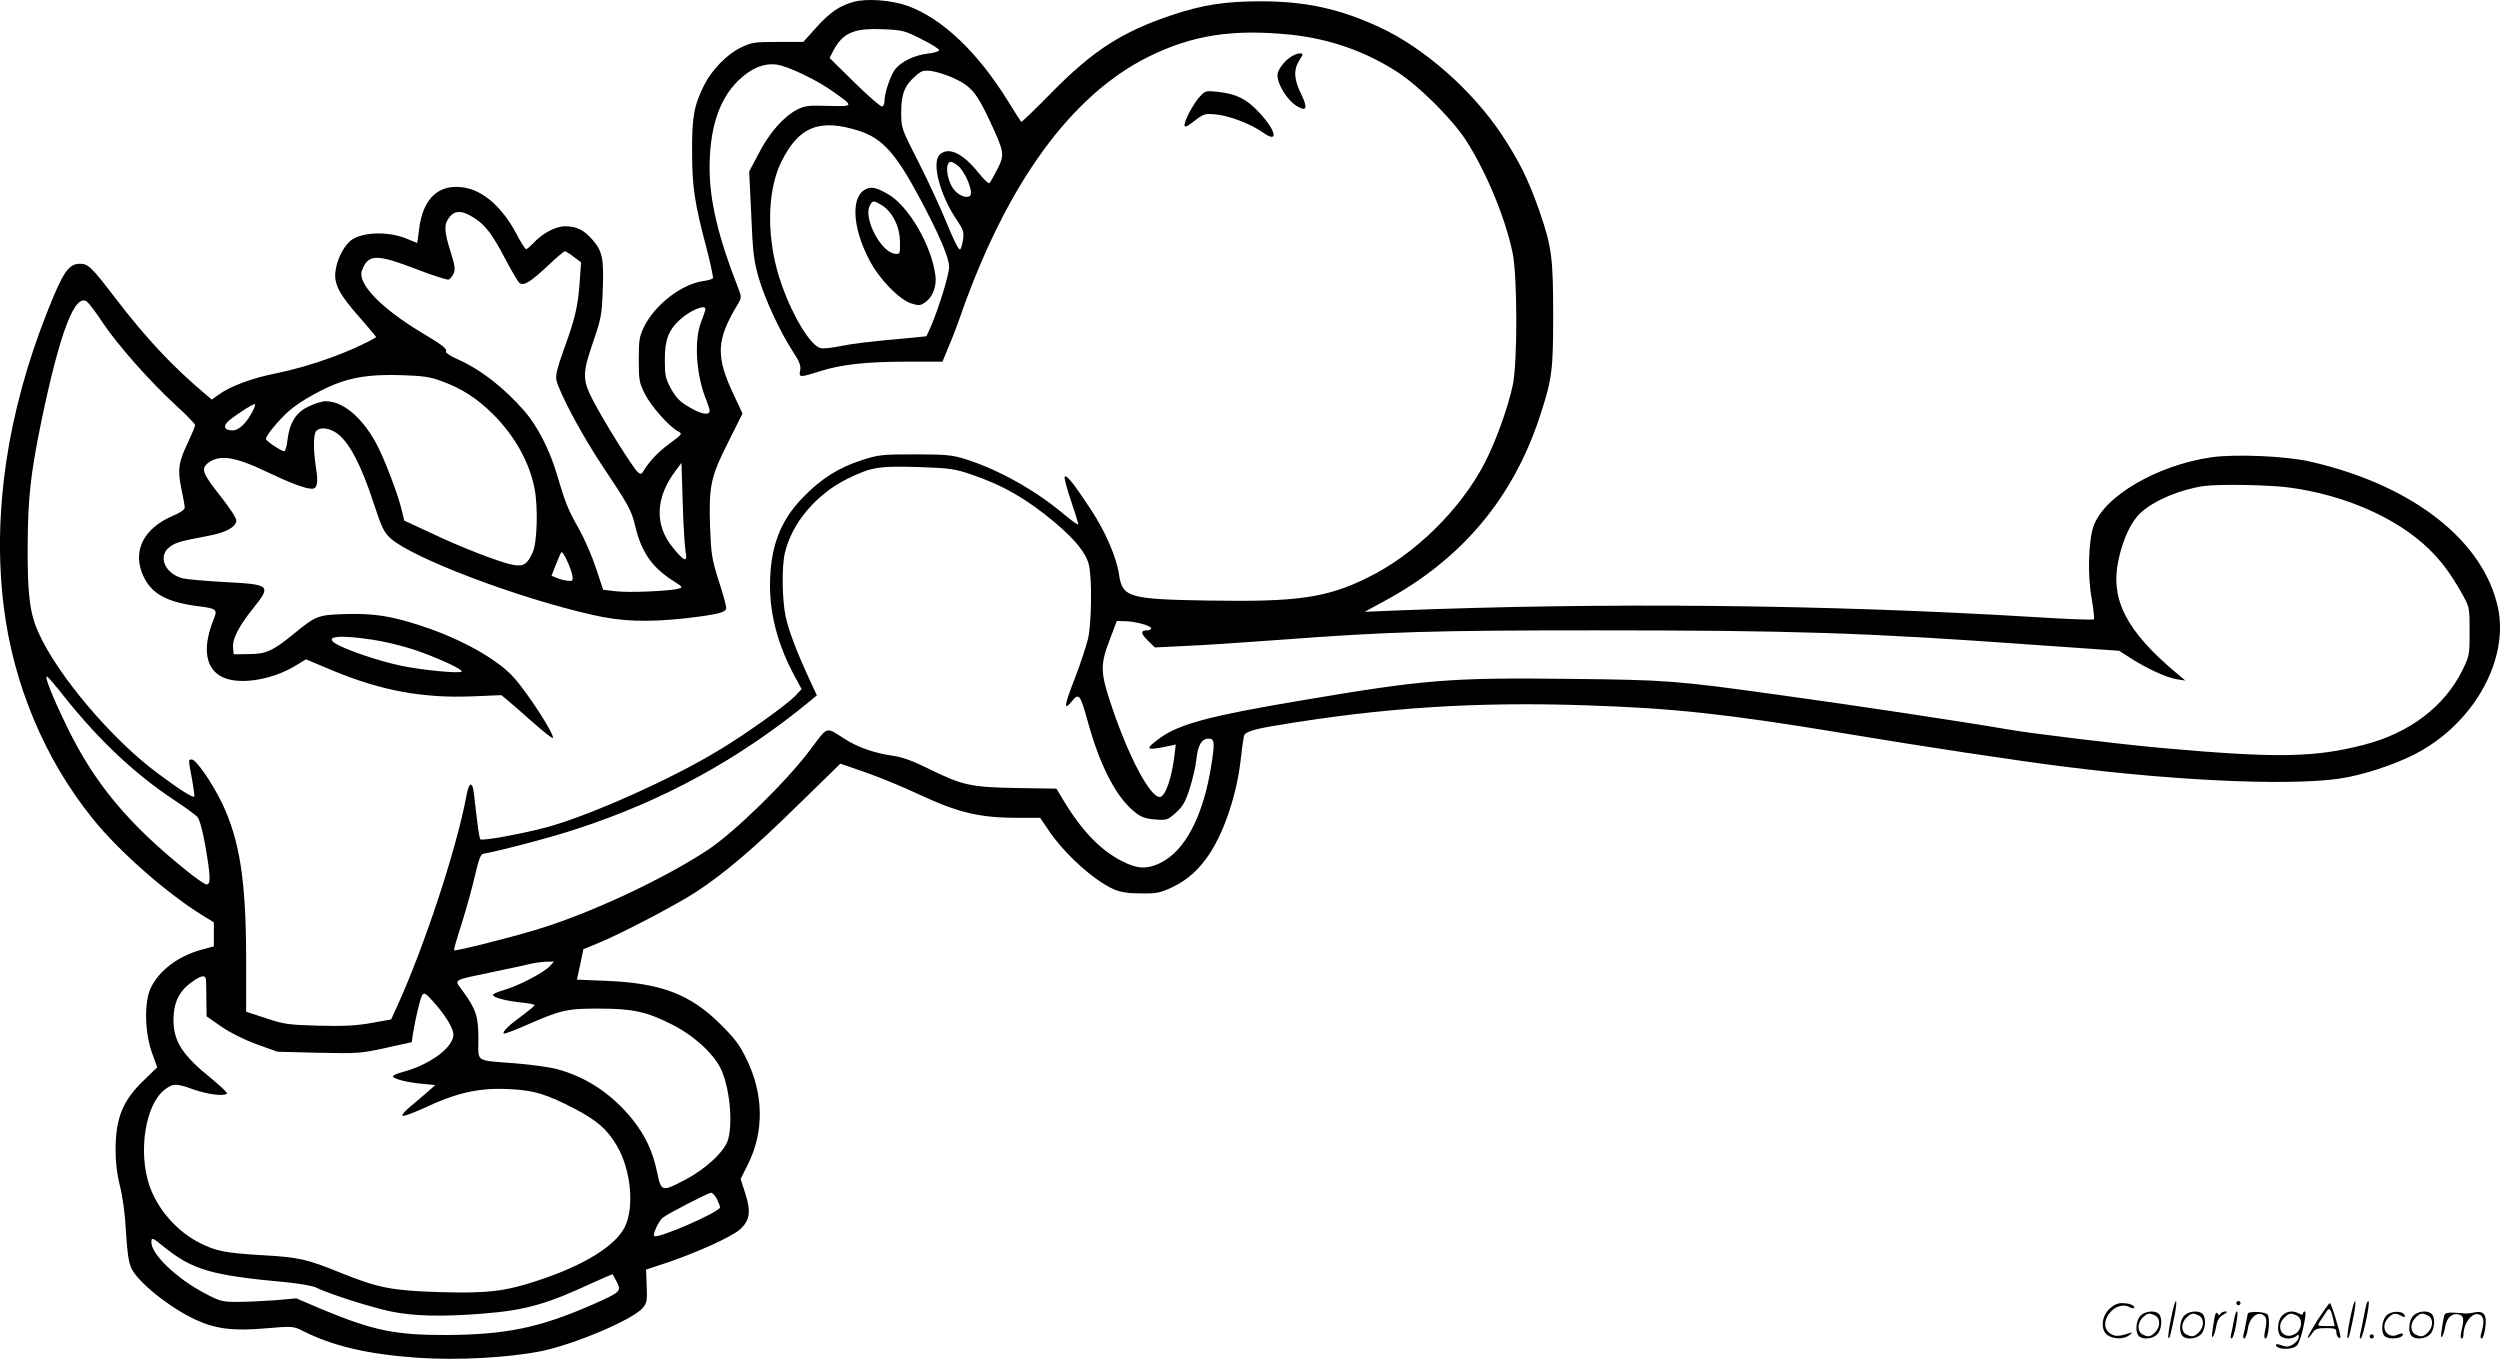<svg version="1.0" xmlns="http://www.w3.org/2000/svg"
  viewBox="0 0 1200.264 652.355"
 preserveAspectRatio="xMidYMid meet">
<g transform="translate(-0.319,652.637) scale(0.1,-0.1)"
fill="#000000" stroke="none">
<path d="M4100 6517 c-67 -19 -113 -50 -180 -125 l-60 -67 -123 0 c-113 0
-126 -2 -179 -28 -64 -31 -137 -106 -173 -177 -49 -97 -60 -154 -59 -320 0
-170 11 -245 70 -468 19 -73 32 -136 30 -141 -3 -5 -24 -11 -46 -14 -103 -14
-231 -112 -284 -218 -23 -47 -26 -64 -26 -159 0 -98 2 -112 30 -166 29 -58
115 -155 159 -179 22 -11 20 -13 -42 -59 -56 -41 -98 -86 -127 -135 -7 -12
-11 -12 -24 -2 -22 18 -161 240 -212 338 -56 106 -56 134 -3 288 38 111 42
130 46 251 6 149 -2 186 -50 240 -40 46 -76 64 -130 64 -47 0 -111 -34 -156
-84 -14 -14 -28 -26 -32 -26 -4 0 -25 32 -45 71 -68 129 -159 210 -253 225
-122 20 -199 -53 -216 -203 -4 -35 -8 -63 -10 -63 -1 0 -22 9 -46 19 -93 40
-228 34 -277 -12 -33 -31 -61 -89 -68 -141 -9 -62 18 -114 118 -226 44 -50 79
-92 77 -93 -115 -67 -313 -139 -476 -172 -124 -25 -223 -62 -284 -106 l-29
-21 -32 27 c-159 134 -281 265 -431 460 -113 148 -130 165 -170 165 -54 0 -81
-39 -155 -226 -194 -487 -266 -973 -211 -1419 46 -375 198 -736 428 -1020 127
-158 358 -360 529 -465 l52 -32 0 -57 0 -58 -62 -17 c-112 -31 -203 -101 -242
-185 -31 -68 -28 -210 6 -307 l26 -72 -64 -62 c-102 -98 -135 -180 -136 -333
0 -62 7 -119 21 -175 13 -49 25 -137 29 -220 6 -99 13 -147 26 -175 33 -68
184 -189 309 -247 95 -44 182 -55 337 -41 129 11 132 10 178 -13 143 -72 309
-111 544 -128 197 -14 444 0 603 32 165 35 443 154 486 209 18 22 20 37 17
104 l-3 78 100 33 c147 50 308 123 350 159 48 43 55 85 26 175 l-22 68 35 70
c78 156 76 336 -6 504 -33 69 -57 101 -127 170 -144 143 -284 196 -542 207
l-146 6 16 73 15 73 75 31 c109 45 373 183 466 244 135 88 281 212 491 419
l202 197 124 -43 c68 -24 177 -69 243 -100 199 -93 299 -117 486 -117 l106 0
36 -53 c76 -116 219 -246 317 -290 33 -14 68 -20 130 -20 75 -1 93 2 152 30
74 35 132 88 182 166 71 111 128 286 146 447 6 56 14 108 16 115 7 18 48 31
159 49 507 85 954 114 1485 96 419 -14 673 -41 1240 -135 383 -64 828 -131
1051 -159 583 -74 1152 -95 1364 -51 120 24 264 76 351 126 262 149 420 441
371 683 -67 325 -410 594 -902 706 -116 27 -360 37 -474 21 -262 -38 -518
-188 -567 -332 -24 -69 -29 -236 -9 -343 9 -54 14 -100 11 -103 -3 -4 -133 1
-289 11 -1000 60 -2048 71 -3067 31 l-145 -6 92 50 c371 199 620 494 749 888
59 180 64 219 64 489 0 273 -7 326 -66 497 -53 151 -96 238 -181 367 -143 215
-373 416 -585 515 -195 90 -357 125 -573 125 -168 0 -279 -17 -425 -66 -239
-80 -378 -169 -578 -372 -78 -80 -144 -143 -146 -141 -2 2 -32 49 -66 104
-145 233 -314 393 -479 453 -79 28 -198 37 -261 19z m328 -179 c47 -23 85 -47
84 -53 -1 -5 -25 -13 -54 -16 -63 -7 -128 -38 -157 -75 -22 -28 -51 -113 -51
-150 0 -13 -5 -26 -10 -29 -6 -4 -65 47 -132 113 l-122 120 19 37 c46 85 99
107 239 101 93 -4 104 -7 184 -48z m1771 22 c188 -20 361 -80 517 -182 102
-67 257 -221 324 -323 97 -150 190 -373 225 -541 24 -115 24 -530 1 -637 -24
-112 -81 -268 -134 -372 -116 -225 -338 -443 -565 -553 -195 -96 -337 -116
-755 -109 -389 6 -420 15 -436 124 -12 84 -67 210 -136 314 -80 122 -116 167
-125 157 -4 -3 9 -54 29 -112 20 -59 36 -111 36 -117 0 -5 -30 16 -67 47 -137
116 -314 215 -474 266 -65 20 -94 23 -244 23 -160 0 -175 -2 -258 -29 -110
-36 -193 -89 -279 -178 -110 -113 -157 -239 -158 -421 0 -147 40 -293 120
-440 l32 -59 -32 -34 c-45 -45 -236 -182 -368 -261 -227 -138 -620 -313 -823
-368 -124 -33 -311 -67 -320 -58 -4 5 -12 60 -19 122 -7 63 -14 121 -17 128
-10 27 -21 11 -32 -49 -48 -254 -203 -722 -330 -1000 l-30 -66 -95 -17 c-72
-13 -132 -16 -253 -13 -144 4 -167 7 -253 36 l-95 31 0 263 c-1 367 -31 560
-115 737 -48 99 -125 211 -146 211 -17 0 -17 2 1 -94 8 -44 13 -81 11 -84 -7
-7 -70 33 -176 112 -218 161 -479 469 -570 671 -44 95 -55 185 -54 420 1 229
14 347 65 595 90 434 163 624 221 577 9 -7 43 -52 76 -102 71 -106 223 -278
350 -395 51 -46 92 -89 92 -95 0 -6 -16 -43 -35 -84 -45 -94 -50 -129 -31
-221 9 -41 16 -82 16 -91 0 -9 -21 -24 -54 -38 -147 -61 -202 -176 -141 -298
41 -81 114 -119 267 -138 78 -10 86 -16 69 -57 -54 -132 -45 -228 25 -274 75
-50 244 -28 367 47 l49 30 131 -55 c232 -96 430 -132 665 -123 l142 6 33 -27
c17 -14 72 -62 120 -105 49 -43 91 -76 94 -74 12 13 -123 221 -190 294 -79 86
-249 181 -436 243 -147 49 -236 63 -375 58 -127 -4 -137 -8 -245 -97 -100 -81
-131 -95 -216 -95 l-70 -1 -3 32 c-4 40 26 100 92 183 94 117 91 120 -132 132
-92 5 -183 13 -203 18 -84 23 -119 105 -63 149 29 23 55 30 184 54 88 17 133
41 138 73 1 11 -28 57 -73 114 -88 111 -98 135 -65 162 55 44 130 33 284 -41
111 -53 185 -81 216 -81 27 0 32 28 20 102 -13 85 -13 161 2 176 18 18 57 15
93 -8 60 -37 122 -153 184 -345 36 -110 48 -135 79 -163 104 -94 605 -285 967
-367 141 -33 266 -37 450 -17 154 18 195 28 195 50 0 9 -16 69 -37 132 -33
106 -36 127 -41 264 -6 191 4 235 89 403 l67 134 -43 92 c-87 184 -83 262 21
434 18 31 18 33 0 80 -95 242 -136 417 -136 572 0 190 44 326 134 417 63 62
126 89 190 80 56 -9 192 -74 271 -131 99 -70 99 -70 -25 -67 -95 3 -113 1
-150 -18 -64 -33 -134 -112 -184 -210 l-46 -87 10 -209 c7 -179 13 -222 35
-299 30 -104 103 -261 164 -355 33 -50 40 -70 36 -92 -8 -35 -3 -35 95 -4 102
33 224 46 422 46 l166 0 30 73 c17 39 44 110 60 157 221 627 527 1048 897
1233 212 105 404 135 684 107z m-1612 -211 c78 -37 105 -69 164 -194 75 -160
77 -170 40 -242 -17 -34 -34 -64 -38 -66 -5 -3 -28 20 -53 51 -75 94 -145 126
-186 85 -39 -40 3 -198 87 -319 26 -39 31 -52 26 -86 -3 -22 -9 -44 -14 -49
-6 -6 -31 44 -63 123 -30 73 -91 206 -137 296 -82 161 -83 163 -83 238 0 88
16 130 67 174 31 28 39 30 81 25 26 -4 75 -20 109 -36z m-462 -250 c114 -36
178 -107 294 -324 94 -176 141 -286 141 -330 0 -37 -49 -196 -88 -287 l-21
-46 -68 -7 c-211 -19 -285 -28 -348 -41 -38 -8 -80 -12 -92 -9 -47 11 -131
147 -186 302 -75 207 -75 447 -2 594 84 168 182 207 370 148z m473 -165 c39
-27 83 -136 61 -149 -19 -12 -57 5 -79 35 -23 32 -36 90 -27 115 8 19 17 19
45 -1z m-2318 -254 c55 -35 89 -81 155 -208 27 -51 55 -98 62 -104 20 -16 53
4 139 85 39 37 75 67 79 67 5 0 24 -12 43 -27 l35 -26 -7 -98 c-8 -114 -22
-173 -77 -324 -28 -78 -39 -119 -35 -141 11 -57 124 -269 221 -414 128 -192
140 -213 159 -294 30 -121 79 -192 176 -255 52 -33 54 -35 29 -41 -43 -12
-242 -20 -302 -12 l-58 7 -35 105 c-19 58 -56 143 -83 190 -51 90 -64 123
-106 265 -34 114 -93 228 -154 298 -102 116 -212 201 -326 251 -31 14 -54 30
-51 34 8 13 -15 31 -114 90 -197 118 -313 238 -289 300 30 79 68 80 259 7 79
-31 150 -53 157 -51 7 3 18 16 24 29 9 19 6 41 -15 106 -31 99 -32 130 -5 165
27 34 61 33 119 -4z m1110 -437 c0 -5 -9 -33 -21 -63 -35 -91 -23 -259 26
-376 8 -20 15 -43 15 -50 0 -24 -43 -16 -100 19 -42 24 -62 45 -85 87 -27 49
-30 64 -30 140 0 94 18 142 72 191 47 44 123 76 123 52z m-1268 -346 c99 -36
172 -83 252 -163 102 -103 172 -229 196 -355 17 -89 12 -258 -9 -304 -26 -57
-43 -69 -92 -61 -57 9 -252 84 -400 155 l-125 58 -13 54 c-21 84 -87 255 -125
323 -69 123 -158 196 -239 196 -18 0 -56 -12 -84 -26 -60 -29 -90 -78 -100
-163 -3 -28 -10 -51 -15 -51 -14 0 -88 49 -88 59 0 16 58 87 108 132 55 50
175 116 257 143 83 27 163 35 290 31 96 -3 134 -8 187 -28z m-906 -145 c-29
-57 -66 -92 -96 -92 -35 0 -46 15 -28 37 16 20 130 95 135 89 3 -2 -2 -18 -11
-34z m2079 -676 c10 -52 -7 -46 -62 22 -89 109 -83 241 15 370 l27 36 6 -195
c3 -107 10 -211 14 -233z m1367 374 c155 -52 271 -119 407 -233 96 -82 147
-144 161 -199 17 -61 14 -283 -3 -358 -9 -36 -36 -119 -61 -184 -54 -138 -58
-166 -18 -118 36 44 41 37 80 -104 58 -210 139 -363 228 -430 27 -21 50 -29
94 -32 55 -4 59 -3 99 33 33 30 46 52 67 119 14 44 28 106 31 136 7 68 25 100
58 100 29 0 31 -15 15 -120 -39 -254 -129 -424 -253 -480 -59 -27 -104 -25
-173 10 -104 51 -196 146 -284 292 l-35 58 -190 3 c-223 4 -261 13 -420 91
-81 40 -129 58 -182 65 -86 13 -162 40 -225 80 -92 59 -78 63 -164 -51 -114
-153 -364 -397 -494 -483 -211 -139 -561 -303 -815 -380 -134 -41 -397 -107
-402 -101 -2 2 15 61 38 132 22 71 51 174 63 229 19 80 27 101 42 103 72 12
328 79 444 118 419 136 787 338 1125 617 l30 25 -34 73 c-66 143 -102 240
-116 306 -17 79 -19 238 -4 303 33 145 152 285 303 359 114 55 148 61 341 55
142 -5 170 -8 247 -34z m6338 -65 c263 -37 505 -143 659 -289 65 -62 113 -127
169 -228 31 -56 32 -62 32 -173 0 -112 -1 -118 -35 -187 -86 -174 -254 -301
-471 -357 -238 -62 -420 -65 -969 -16 -201 18 -625 69 -745 90 -215 37 -738
116 -1095 165 -495 69 -540 72 -1000 77 -578 7 -700 -3 -1285 -102 -443 -74
-593 -114 -685 -180 -80 -58 -74 -64 42 -40 l31 7 -5 -43 c-13 -116 -45 -209
-72 -209 -46 0 -147 189 -227 425 -59 172 -60 207 -13 330 l34 90 40 -1 c51
-1 125 -22 125 -34 0 -6 -9 -10 -19 -10 -33 0 -32 -15 4 -50 l33 -32 144 7
c79 3 287 17 463 30 505 38 721 45 1505 45 955 0 1300 -11 2116 -70 l401 -28
58 -37 c78 -50 171 -92 220 -100 l40 -6 -45 38 c-237 199 -315 350 -277 536
21 103 62 190 108 232 66 60 191 112 304 128 76 10 314 6 415 -8z m-8248 -426
c2 -20 -1 -24 -22 -21 -14 1 -37 7 -52 13 l-27 11 20 51 c11 28 23 56 27 61 7
12 48 -77 54 -115z m-959 -304 c55 -8 145 -30 202 -49 102 -35 225 -90 225
-103 0 -12 -185 5 -290 27 -104 21 -274 79 -318 108 -52 34 23 41 181 17z
m-1484 -270 c168 -211 340 -374 531 -500 52 -34 102 -71 111 -81 10 -11 26
-68 38 -139 25 -144 27 -185 6 -185 -8 0 -52 30 -97 67 -279 224 -442 420
-572 688 -69 141 -112 249 -97 243 5 -1 41 -43 80 -93z m2333 -1298 c-30 -31
-146 -92 -214 -112 -32 -9 -58 -20 -58 -25 0 -13 63 -29 138 -37 34 -3 62 -9
62 -12 0 -4 -27 -26 -59 -50 -65 -47 -97 -78 -89 -87 3 -2 52 16 109 41 163
72 196 80 349 79 159 0 226 -14 347 -75 105 -52 199 -138 236 -212 42 -86 60
-255 36 -341 -16 -57 -106 -141 -205 -193 -114 -60 -116 -59 -136 35 -20 99
-56 176 -119 255 -98 121 -222 204 -364 241 -33 9 -121 21 -195 27 -200 16
-180 3 -180 117 0 108 -11 142 -74 229 -43 60 -60 50 149 94 83 17 164 35 180
39 17 4 48 8 69 9 l39 1 -21 -23z m-1650 -64 c1 -10 2 -54 2 -97 l1 -79 70
-49 c42 -29 110 -63 170 -85 l100 -36 197 -5 c187 -4 204 -3 322 23 l126 28 5
36 c13 80 36 177 46 191 8 12 17 7 50 -30 59 -65 99 -130 99 -160 0 -62 -112
-145 -242 -180 -27 -7 -48 -16 -48 -21 0 -12 65 -29 139 -36 l64 -6 -35 -31
c-19 -17 -56 -48 -81 -69 -26 -21 -45 -42 -42 -47 3 -5 47 11 98 34 168 79
275 102 426 93 110 -6 170 -25 300 -92 108 -56 159 -100 205 -178 69 -116 86
-299 38 -393 -46 -90 -195 -182 -409 -253 -164 -55 -247 -65 -482 -58 -225 7
-291 20 -466 90 -169 69 -206 77 -380 87 -182 11 -223 19 -303 59 -109 55
-202 161 -241 274 -56 163 -20 391 73 462 41 31 54 31 141 0 66 -23 144 -33
158 -19 3 4 -29 34 -71 69 -143 115 -186 181 -186 285 0 81 27 138 86 180 47
34 67 38 70 13z m2453 -1053 c8 -16 15 -34 15 -40 0 -22 -300 -153 -316 -138
-8 9 21 71 41 88 23 19 217 119 232 120 7 0 19 -13 28 -30z m-2662 -224 c144
-117 229 -142 596 -176 63 -6 126 -17 141 -25 55 -28 266 -96 360 -115 111
-23 247 -26 446 -10 201 16 305 46 528 150 48 22 90 40 91 38 1 -2 10 -18 20
-37 22 -44 18 -48 -115 -107 -252 -111 -414 -145 -700 -147 -249 -1 -355 21
-605 125 l-119 51 -101 -9 c-55 -4 -136 -8 -180 -8 -75 0 -85 2 -160 42 -133
70 -255 186 -255 244 0 25 5 23 53 -16z M6200 6253 c-27 -18 -51 -47 -61 -73
-15 -37 38 -132 92 -164 46 -27 52 -9 19 59 -35 71 -37 116 -9 161 20 32 20
34 2 34 -10 0 -30 -8 -43 -17z M5764 6063 c-30 -32 -74 -114 -74 -138 0 -12
13 -6 48 21 44 34 51 36 102 31 65 -6 168 -45 227 -87 77 -55 64 8 -19 97 -61
65 -108 88 -195 98 -60 7 -63 6 -89 -22z M4164 5620 c-77 -31 -71 -183 14
-344 47 -90 144 -190 202 -207 36 -11 43 -10 68 8 34 25 53 77 46 128 -19 144
-129 333 -227 389 -54 31 -77 37 -103 26z m73 -79 c51 -32 86 -102 87 -175 1
-59 0 -61 -24 -58 -67 7 -153 171 -121 231 14 26 18 26 58 2z M10426 194 c-10
-47 -15 -88 -12 -91 5 -6 9 7 30 110 7 37 10 67 6 67 -4 0 -15 -39 -24 -86z
M10740 270 c0 -5 5 -10 10 -10 6 0 10 5 10 10 0 6 -4 10 -10 10 -5 0 -10 -4
-10 -10z M11286 194 c-10 -47 -15 -88 -12 -91 5 -6 9 7 30 110 7 37 10 67 6
67 -4 0 -15 -39 -24 -86z M11366 269 c-3 -8 -10 -41 -16 -74 -6 -33 -14 -68
-16 -77 -3 -10 -1 -18 3 -18 10 0 46 171 38 178 -2 3 -7 -1 -9 -9z M10129 241
c-38 -38 -41 -101 -7 -125 29 -20 79 -20 104 0 18 14 18 15 1 10 -53 -17 -69
-17 -92 -2 -69 45 21 166 94 126 12 -6 21 -7 21 -1 0 12 -25 21 -62 21 -19 0
-39 -10 -59 -29z M11130 189 c-28 -45 -49 -83 -47 -85 2 -3 12 7 21 21 14 21
24 25 66 25 43 0 50 -3 50 -19 0 -11 5 -23 10 -26 6 -3 10 -3 10 1 0 20 -44
164 -51 164 -4 0 -30 -37 -59 -81z m75 4 l7 -33 -42 0 c-42 0 -42 0 -28 23 8
12 21 32 29 44 15 25 22 18 34 -34z M10280 210 c-22 -22 -27 -79 -8 -98 19
-19 66 -14 88 8 22 22 27 79 8 98 -19 19 -66 14 -88 -8z m71 0 c25 -14 25 -54
-1 -80 -23 -23 -33 -24 -61 -10 -25 14 -25 54 1 80 23 23 33 24 61 10z M10490
210 c-22 -22 -27 -79 -8 -98 19 -19 66 -14 88 8 22 22 27 79 8 98 -19 19 -66
14 -88 -8z m71 0 c25 -14 25 -54 -1 -80 -23 -23 -33 -24 -61 -10 -25 14 -25
54 1 80 23 23 33 24 61 10z M10636 204 c-3 -16 -8 -47 -11 -69 -8 -51 10 -26
19 27 5 27 15 42 34 53 18 10 22 14 10 15 -9 0 -20 -5 -24 -11 -5 -8 -9 -8
-14 1 -5 8 -10 3 -14 -16z M10737 223 c-2 -4 -7 -26 -11 -48 -4 -22 -9 -48
-12 -57 -3 -10 -1 -18 4 -18 4 0 14 28 20 62 11 58 10 81 -1 61z M10795 220
c-1 -3 -5 -23 -9 -45 -4 -22 -9 -48 -12 -57 -3 -10 -1 -18 4 -18 5 0 13 20 17
45 7 53 44 87 74 68 17 -11 19 -28 8 -80 -4 -18 -3 -33 2 -33 16 0 24 99 11
115 -12 14 -87 18 -95 5z M10960 210 c-22 -22 -27 -79 -8 -98 7 -7 24 -12 38
-12 14 0 31 5 38 12 9 9 12 8 12 -5 0 -9 -12 -24 -26 -34 -21 -13 -32 -15 -55
-6 -16 6 -29 8 -29 3 0 -24 81 -27 102 -2 18 19 50 162 37 162 -5 0 -9 -5 -9
-10 0 -7 -6 -7 -19 0 -30 16 -59 12 -81 -10z m71 0 c29 -16 25 -65 -6 -86 -56
-37 -103 28 -55 76 23 23 33 24 61 10z M11461 211 c-23 -23 -28 -80 -9 -99 19
-19 88 -13 88 9 0 5 -11 4 -24 -2 -54 -25 -89 38 -46 81 23 23 33 24 62 9 16
-9 19 -8 16 3 -8 22 -64 22 -87 -1z M11590 210 c-22 -22 -27 -79 -8 -98 19
-19 66 -14 88 8 22 22 27 79 8 98 -19 19 -66 14 -88 -8z m71 0 c25 -14 25 -54
-1 -80 -23 -23 -33 -24 -61 -10 -25 14 -25 54 1 80 23 23 33 24 61 10z M11736
201 c-3 -14 -8 -44 -11 -66 -8 -51 10 -26 19 27 8 41 35 63 66 53 22 -7 24
-21 11 -77 -5 -22 -5 -38 0 -38 5 0 9 6 9 13 0 68 51 125 85 97 15 -13 15 -35
-1 -92 -3 -10 -1 -18 4 -18 6 0 13 23 17 50 9 63 -5 84 -49 76 -17 -4 -35 -6
-41 -6 -101 8 -104 7 -109 -19z M11380 110 c0 -5 5 -10 10 -10 6 0 10 5 10 10
0 6 -4 10 -10 10 -5 0 -10 -4 -10 -10z"/>
</g>
</svg>
